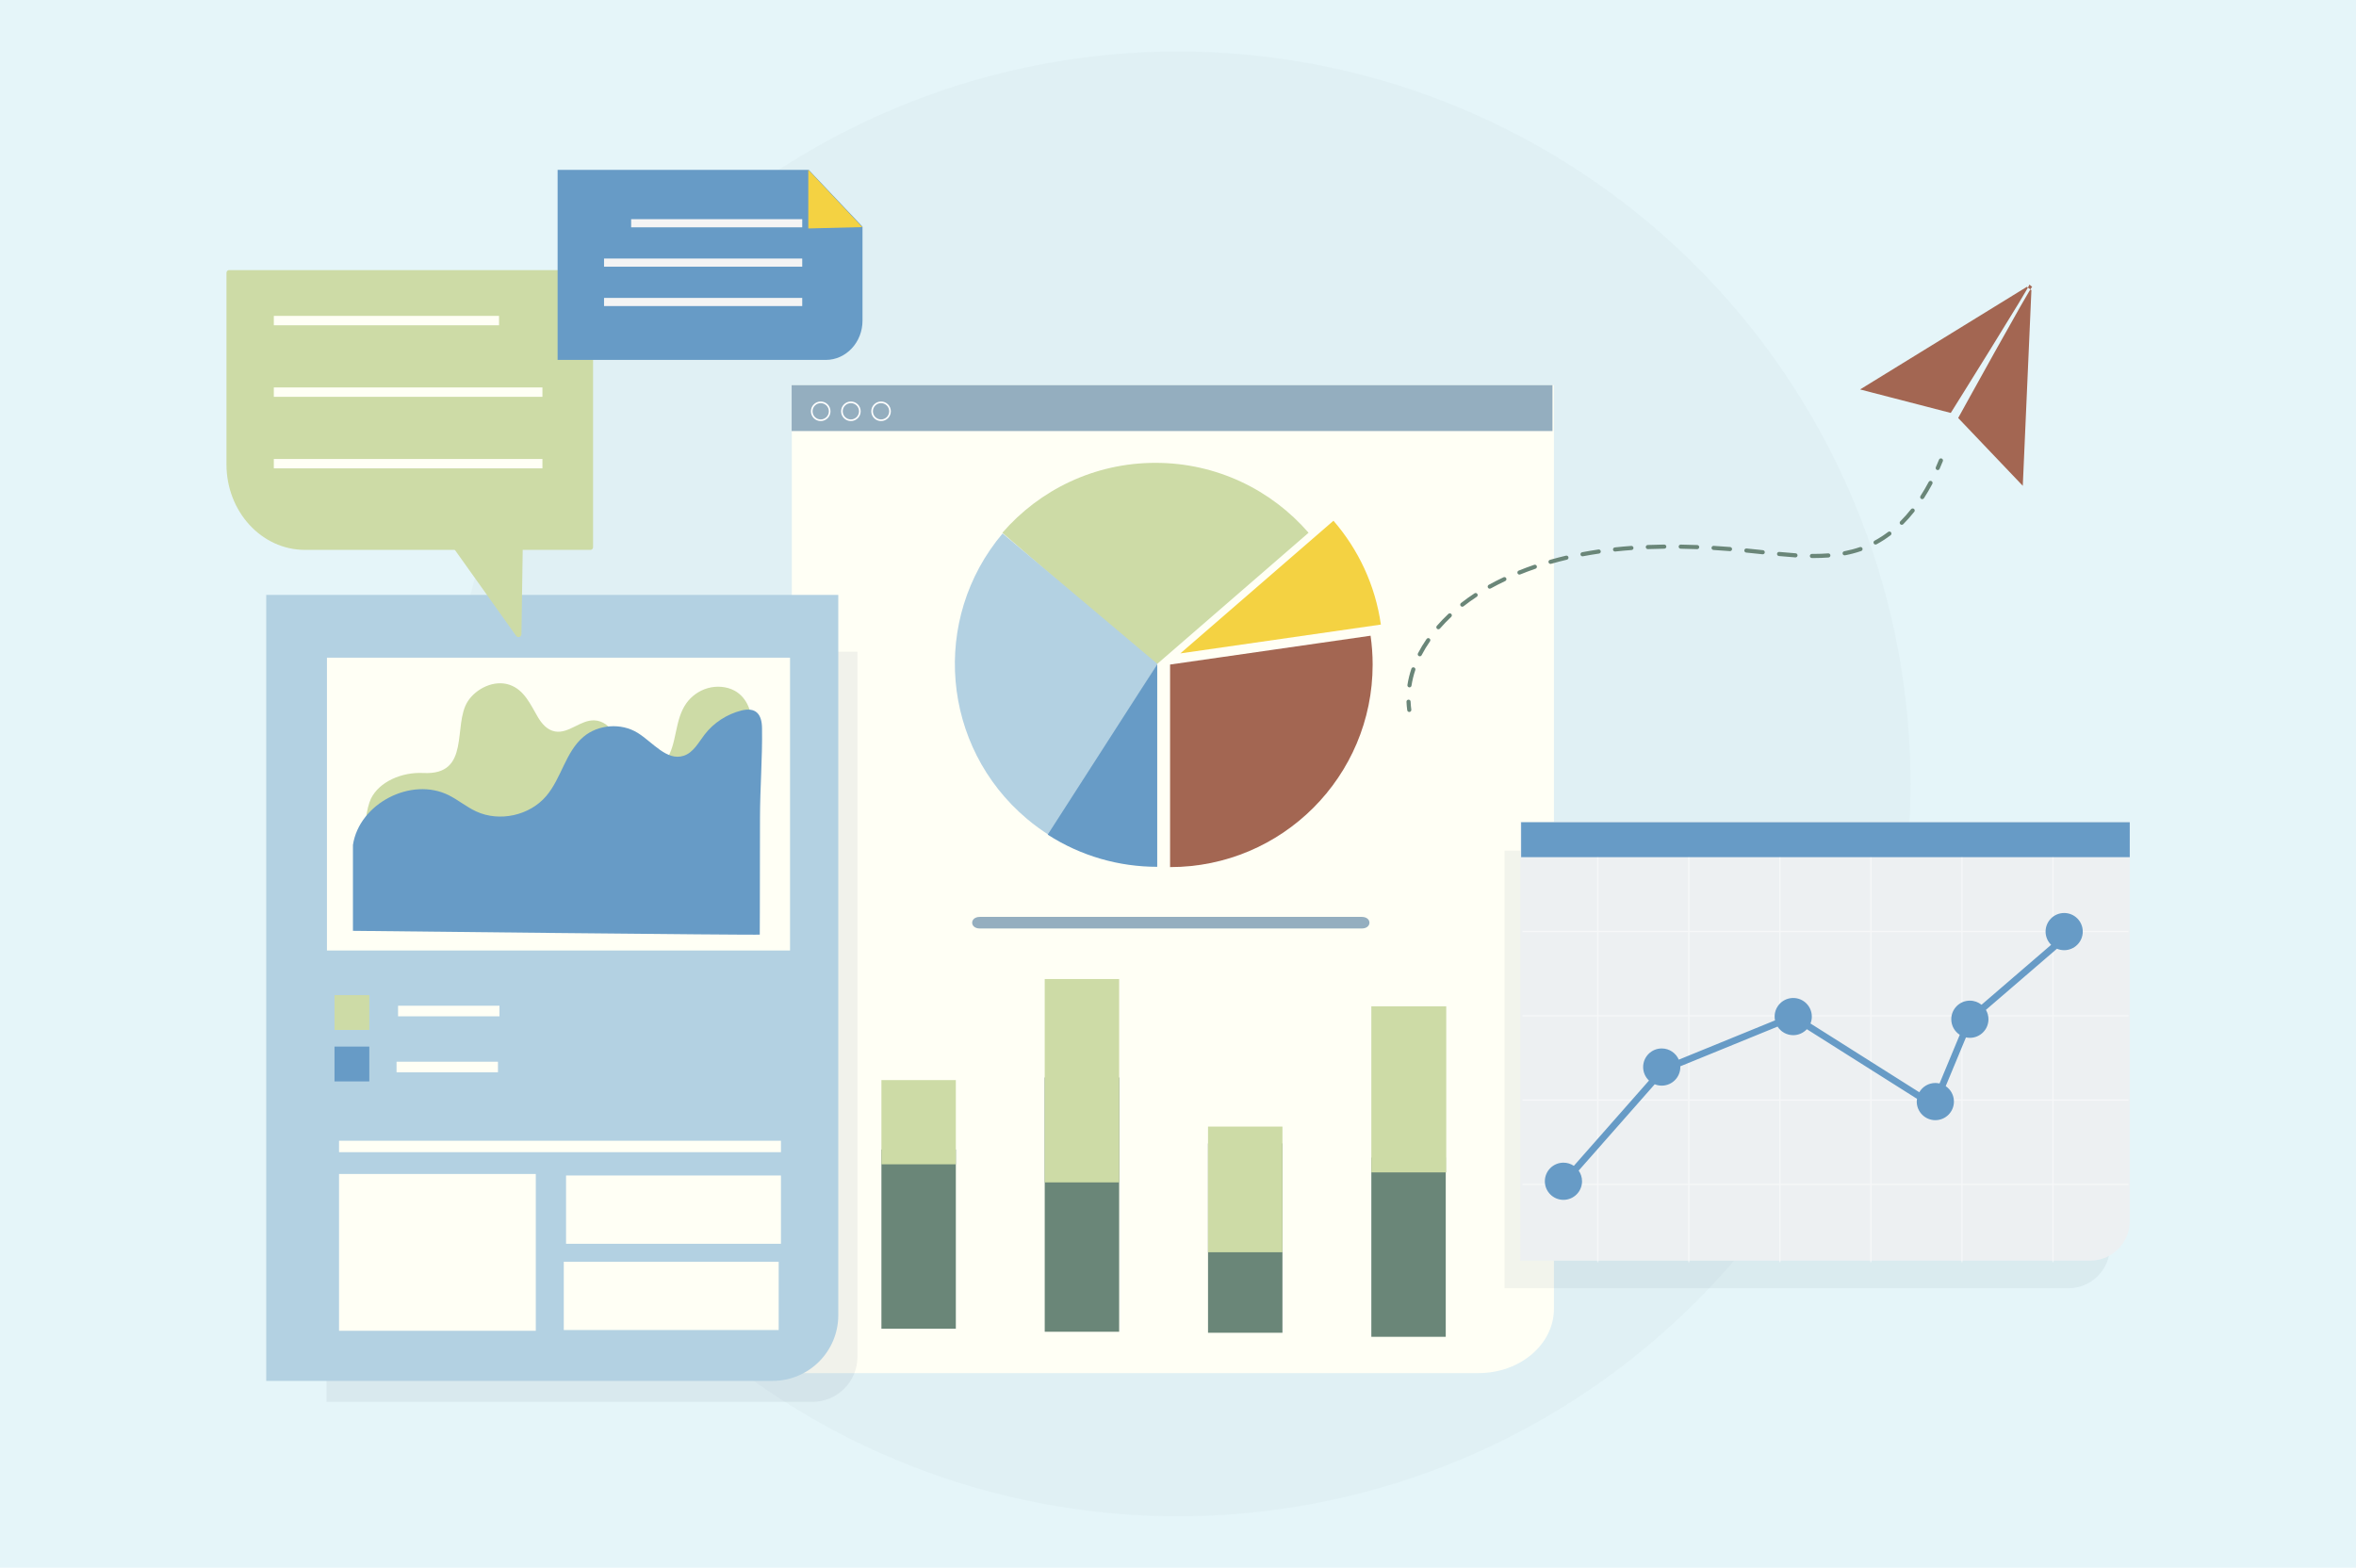 <?xml version="1.0" encoding="utf-8"?>
<!-- Generator: Adobe Illustrator 27.5.0, SVG Export Plug-In . SVG Version: 6.00 Build 0)  -->
<svg version="1.1" xmlns="http://www.w3.org/2000/svg" xmlns:xlink="http://www.w3.org/1999/xlink" x="0px" y="0px"
	 viewBox="0 0 1713 1140" style="enable-background:new 0 0 1713 1140;" xml:space="preserve">
<g id="background">
	<rect x="0" style="fill:#E5F5F9;" width="1713" height="1140"/>
	<circle style="opacity:0.03;fill:#2E4661;" cx="856.5" cy="570" r="532.553"/>
</g>
<g id="object">
	<g>
		<g>
			<path style="fill:#FFFFF5;" d="M1074.984,998.454H575.716V280.076h554.121v671.587
				C1129.837,977.505,1105.278,998.454,1074.984,998.454z"/>
			<rect x="575.586" y="280.076" style="fill:#94AEBF;" width="553.195" height="33.352"/>
		</g>
		<g>
			<g>
				<path style="fill:#94AEBF;" d="M990.105,675.155c7.461,0,7.461-8.435,0-8.435c-92.558,0-185.115,0-277.673,0
					c-7.461,0-7.461,8.435,0,8.435l0,0H990.105z"/>
			</g>
		</g>
		<g>
			<path style="fill:#CDDBA6;" d="M840.128,336.56c-44.493,0-84.314,19.704-111.309,50.838l111.309,96.449l111.309-96.449
				C924.441,356.264,884.62,336.56,840.128,336.56z"/>
			<path style="fill:#A36652;" d="M996.519,462.263l-145.781,20.96V630.51c81.41,0,147.287-65.876,147.287-147.287
				C998.026,476.103,997.493,469.111,996.519,462.263z"/>
			<path style="fill:#B3D1E2;" d="M728.976,387.885c-52.471,62.246-44.561,155.074,17.685,207.544
				c5.444,4.589,11.133,8.688,16.998,12.356l77.932-124.971L728.976,387.885z"/>
			<path style="fill:#679BC6;" d="M841.389,630.3c-27.599,0.006-55.293-7.698-79.623-23.391l79.638-123.892L841.389,630.3z"/>
			<path style="fill:#F4D242;" d="M1004.008,454.15c-4.077-28.663-16.392-54.637-34.472-75.489L858.228,475.11L1004.008,454.15z"/>
		</g>
		<g>
			<g>
				<rect x="640.862" y="835.852" style="fill:#6A8678;" width="54.107" height="130.327"/>
				<rect x="640.862" y="785.387" style="fill:#CDDBA6;" width="54.107" height="61.244"/>
			</g>
			<g>
				<rect x="997.068" y="841.732" style="fill:#6A8678;" width="54.107" height="130.327"/>
				<rect x="997.068" y="731.738" style="fill:#CDDBA6;" width="54.46" height="120.773"/>
			</g>
			<g>
				<rect x="878.333" y="831.443" style="fill:#6A8678;" width="54.107" height="137.676"/>
				<rect x="878.333" y="819.194" style="fill:#CDDBA6;" width="54.107" height="91.376"/>
			</g>
			<g>
				<rect x="759.597" y="783.489" style="fill:#6A8678;" width="54.107" height="184.895"/>
				<rect x="759.597" y="711.895" style="fill:#CDDBA6;" width="54.107" height="147.885"/>
			</g>
		</g>
		<g>
			<g>
				<path style="fill:#FFFFFF;" d="M596.722,306.184c-3.924,0-7.115-3.192-7.115-7.115s3.192-7.115,7.115-7.115
					s7.115,3.192,7.115,7.115S600.646,306.184,596.722,306.184z M596.722,293.139c-3.269,0-5.93,2.66-5.93,5.93
					c0,3.27,2.66,5.93,5.93,5.93c3.269,0,5.93-2.66,5.93-5.93C602.651,295.799,599.991,293.139,596.722,293.139z"/>
			</g>
			<g>
				<path style="fill:#FFFFFF;" d="M618.661,306.184c-3.924,0-7.115-3.192-7.115-7.115s3.192-7.115,7.115-7.115
					s7.115,3.192,7.115,7.115S622.585,306.184,618.661,306.184z M618.661,293.139c-3.269,0-5.93,2.66-5.93,5.93
					c0,3.27,2.66,5.93,5.93,5.93s5.93-2.66,5.93-5.93C624.591,295.799,621.93,293.139,618.661,293.139z"/>
			</g>
			<g>
				<path style="fill:#FFFFFF;" d="M640.6,306.184c-3.924,0-7.115-3.192-7.115-7.115s3.192-7.115,7.115-7.115
					c3.924,0,7.115,3.192,7.115,7.115S644.524,306.184,640.6,306.184z M640.6,293.139c-3.269,0-5.93,2.66-5.93,5.93
					c0,3.27,2.66,5.93,5.93,5.93c3.269,0,5.93-2.66,5.93-5.93C646.53,295.799,643.87,293.139,640.6,293.139z"/>
			</g>
		</g>
	</g>
	<path style="opacity:0.07;fill:#2E4661;" d="M590.635,1019.372H237.426V473.873h386.008v512.7
		C623.434,1004.687,608.749,1019.372,590.635,1019.372z"/>
	<g>
		<g>
			<path style="fill:#B3D1E2;" d="M561.705,1004.117H193.568V432.603h415.929v523.722
				C609.497,982.72,588.1,1004.117,561.705,1004.117z"/>
		</g>
		<rect x="237.713" y="478.237" style="fill:#FFFFF5;" width="336.704" height="212.916"/>
		<path style="fill:#CDDBA6;" d="M451.006,552.08c1.396,2.816,3.814,5.224,8.39,6.933c8.526,3.183,19.987,0.886,24.902-6.253
			c8.216-11.934,5.907-29.012,14.747-41.411c3.587-5.031,9.06-9.113,15.509-10.952c6.449-1.84,13.85-1.3,19.589,1.861
			c9.349,5.15,12.584,15.791,12.675,25.448c0.174,18.548-2.419,37.721-5.759,56.024c-1.616,8.856-4.106,17.955-10.525,24.953
			c-8.706,9.491-23.041,13.443-36.75,15.556c-34.685,5.346-70.262,2.077-105.281-1.205c-28.169-2.64-56.338-5.28-84.507-7.92
			c-7.94-0.744-31.321,0.457-36.075-5.045c-4.642-5.372-0.994-23.579,1.721-29.198c6.046-12.515,22.583-19.577,38.103-18.783
			c35.008,1.792,21.17-34.768,32.375-52.128c5.953-9.222,19.062-15.85,30.353-12.007c10.768,3.665,15.265,14.474,20.572,23.444
			c2.755,4.657,6.67,9.484,12.558,10.492c10.012,1.713,18.366-8.465,28.559-8.074c6.035,0.231,11.171,4.305,13.777,9.067
			C449.482,539.357,448.246,546.513,451.006,552.08z"/>
		<path style="fill:#679BC6;" d="M552.41,679.599c-0.014,0,0.055-15.324,0.058-16.166c0.082-22.869,0.079-45.738,0.107-68.607
			c0.027-21.851,1.828-43.695,1.474-65.491c-0.158-10.083-4.513-15.352-15.133-12.648c-10.455,2.662-20.018,8.867-26.598,17.429
			c-4.457,5.799-8.162,13.061-15.093,15.397c-12.388,4.174-22.524-9.778-33.649-16.643c-11.978-7.392-28.652-6.147-39.4,2.941
			c-12.989,10.983-15.968,29.974-26.961,42.955c-12.099,14.288-34.075,19.125-51.055,11.237c-6.975-3.241-12.97-8.29-19.845-11.736
			c-27.267-13.67-65.178,5.999-69.703,36.163v62.418C256.613,676.849,552.96,680.15,552.41,679.599z"/>
		<rect x="243.214" y="723.613" style="fill:#CDDBA6;" width="25.308" height="25.308"/>
		<rect x="243.214" y="761.025" style="fill:#679BC6;" width="25.308" height="25.308"/>
		<rect x="289.429" y="731.315" style="fill:#FFFFF5;" width="73.723" height="7.702"/>
		<rect x="288.328" y="772.028" style="fill:#FFFFF5;" width="73.723" height="7.702"/>
		<rect x="246.515" y="829.487" style="fill:#FFFFF5;" width="321.3" height="8.321"/>
		<rect x="246.515" y="853.66" style="fill:#FFFFF5;" width="143.044" height="114.023"/>
		<rect x="411.566" y="854.76" style="fill:#FFFFF5;" width="156.248" height="49.653"/>
		<rect x="409.916" y="917.479" style="fill:#FFFFF5;" width="156.248" height="49.653"/>
	</g>
	<g>
		<path style="fill:#CDDBA6;" d="M221.719,399.843h207.657c1.013,0,1.834-0.895,1.834-1.999V198.418
			c0-1.104-0.821-1.999-1.834-1.999H166.499c-1.013,0-1.834,0.895-1.834,1.999v139.26
			C164.665,372.01,190.209,399.843,221.719,399.843z"/>
		<path style="fill:#CDDBA6;" d="M380.102,396.477l-0.965,64.69c-0.031,2.052-2.664,2.873-3.855,1.202l-50.792-71.261
			c-1.038-1.457,0.078-3.466,1.863-3.355l52.574,3.286c1.366,0.085,2.296,1.421,1.903,2.732l-0.638,2.127
			C380.134,396.086,380.104,396.281,380.102,396.477z"/>
		<g>
			<rect x="199.09" y="229.699" style="fill:#FFFFF5;" width="163.746" height="6.823"/>
			<rect x="199.09" y="281.723" style="fill:#FFFFF5;" width="195.301" height="6.823"/>
			<rect x="199.09" y="333.746" style="fill:#FFFFF5;" width="195.301" height="6.823"/>
		</g>
	</g>
	<g>
		<g>
			<path style="fill:#679BC6;" d="M600.408,261.712H405.43V123.501h182.579L627.11,164.8v68.373
				C627.11,248.934,615.155,261.712,600.408,261.712z"/>
			<polygon style="fill:#F4D242;" points="626.956,165.129 587.701,166.116 587.701,123.501 			"/>
		</g>
		<g>
			<rect x="458.9" y="159.37" style="fill:#F4F4F4;" width="124.387" height="5.923"/>
			<rect x="439.195" y="188" style="fill:#F4F4F4;" width="144.092" height="5.923"/>
			<rect x="439.195" y="216.629" style="fill:#F4F4F4;" width="144.092" height="5.923"/>
		</g>
	</g>
	<g>
		<g>
			<path style="fill:#6A8678;" d="M1024.65,517.721c-0.738,0-1.38-0.544-1.484-1.295c-0.279-2.025-0.462-4.085-0.543-6.121
				c-0.033-0.828,0.612-1.526,1.439-1.558c0.836-0.024,1.526,0.612,1.558,1.439c0.077,1.94,0.251,3.901,0.517,5.83
				c0.113,0.821-0.46,1.578-1.281,1.691C1024.787,517.716,1024.718,517.721,1024.65,517.721z"/>
		</g>
		<g>
			<path style="fill:#6A8678;" d="M1024.796,499.82c-0.075,0-0.151-0.006-0.227-0.017c-0.819-0.124-1.382-0.889-1.258-1.708
				c0.598-3.939,1.571-7.926,2.892-11.85c0.264-0.785,1.115-1.208,1.9-0.943c0.785,0.264,1.207,1.115,0.943,1.9
				c-1.266,3.76-2.197,7.577-2.769,11.344C1026.164,499.288,1025.525,499.82,1024.796,499.82z M1032.298,477.234
				c-0.231,0-0.466-0.054-0.686-0.167c-0.736-0.38-1.025-1.284-0.646-2.021c1.803-3.496,3.912-6.995,6.268-10.398
				c0.471-0.681,1.406-0.851,2.087-0.379c0.681,0.471,0.851,1.406,0.38,2.087c-2.283,3.298-4.325,6.684-6.068,10.066
				C1033.366,476.938,1032.842,477.234,1032.298,477.234z M1045.82,457.579c-0.35,0-0.701-0.122-0.985-0.369
				c-0.624-0.544-0.689-1.492-0.145-2.116c2.594-2.975,5.42-5.906,8.4-8.712c0.603-0.568,1.552-0.54,2.12,0.064
				c0.568,0.603,0.539,1.552-0.064,2.12c-2.908,2.739-5.666,5.599-8.195,8.5C1046.655,457.405,1046.238,457.579,1045.82,457.579z
				 M1063.187,441.179c-0.445,0-0.885-0.197-1.181-0.574c-0.512-0.651-0.398-1.594,0.253-2.106c3.144-2.469,6.447-4.841,9.817-7.049
				c0.693-0.455,1.622-0.261,2.077,0.432c0.454,0.693,0.26,1.622-0.432,2.077c-3.299,2.162-6.533,4.484-9.609,6.9
				C1063.837,441.075,1063.511,441.179,1063.187,441.179z M1083.167,428.066c-0.53,0-1.043-0.281-1.316-0.778
				c-0.399-0.726-0.134-1.638,0.592-2.037c3.486-1.915,7.095-3.76,10.728-5.482c0.749-0.356,1.643-0.036,1.998,0.712
				c0.355,0.749,0.036,1.643-0.712,1.998c-3.579,1.698-7.135,3.515-10.569,5.401
				C1083.659,428.007,1083.412,428.066,1083.167,428.066z M1104.76,417.815c-0.593,0-1.154-0.354-1.39-0.936
				c-0.312-0.768,0.058-1.642,0.826-1.954c3.667-1.488,7.46-2.909,11.273-4.22c0.784-0.269,1.637,0.148,1.906,0.931
				c0.27,0.783-0.147,1.637-0.931,1.906c-3.762,1.294-7.504,2.695-11.12,4.163C1105.139,417.779,1104.948,417.815,1104.76,417.815z
				 M1127.358,410.03c-0.652,0-1.252-0.428-1.441-1.086c-0.229-0.796,0.231-1.627,1.027-1.856c3.791-1.09,7.706-2.113,11.635-3.041
				c0.806-0.191,1.614,0.309,1.805,1.115c0.19,0.806-0.309,1.614-1.115,1.805c-3.883,0.917-7.751,1.927-11.496,3.004
				C1127.635,410.011,1127.495,410.03,1127.358,410.03z M1318.612,405.78l-1.217-0.004c-0.828-0.006-1.495-0.683-1.489-1.511
				c0.006-0.825,0.677-1.489,1.5-1.489c0.004,0,0.007,0,0.011,0l1.195,0.004c3.708,0,7.284-0.131,10.626-0.39
				c0.821-0.064,1.547,0.553,1.612,1.38c0.064,0.826-0.554,1.547-1.38,1.612C1326.051,405.645,1322.398,405.78,1318.612,405.78z
				 M1305.459,405.319c-0.033,0-0.066-0.001-0.099-0.003c-3.57-0.232-7.484-0.561-11.966-1.003c-0.824-0.081-1.427-0.816-1.345-1.64
				c0.081-0.825,0.822-1.427,1.64-1.345c4.449,0.439,8.33,0.765,11.866,0.995c0.827,0.054,1.453,0.768,1.399,1.594
				C1306.903,404.709,1306.243,405.319,1305.459,405.319z M1150.616,404.525c-0.707,0-1.336-0.502-1.472-1.221
				c-0.154-0.814,0.381-1.599,1.195-1.753c3.864-0.732,7.851-1.401,11.85-1.988c0.823-0.119,1.582,0.447,1.702,1.266
				c0.12,0.82-0.447,1.582-1.266,1.702c-3.958,0.581-7.904,1.243-11.728,1.967C1150.803,404.516,1150.709,404.525,1150.616,404.525z
				 M1341.201,403.816c-0.704,0-1.332-0.498-1.471-1.216c-0.157-0.813,0.375-1.6,1.188-1.757c3.95-0.764,7.765-1.778,11.34-3.014
				c0.784-0.271,1.637,0.145,1.908,0.928c0.271,0.783-0.145,1.637-0.927,1.908c-3.709,1.282-7.662,2.333-11.751,3.124
				C1341.391,403.807,1341.295,403.816,1341.201,403.816z M1281.651,403.058c-0.055,0-0.11-0.003-0.165-0.009l-3.56-0.388
				c-2.764-0.299-5.536-0.584-8.314-0.854c-0.824-0.08-1.428-0.814-1.348-1.638c0.08-0.824,0.808-1.428,1.638-1.348
				c2.789,0.271,5.572,0.558,8.347,0.858l3.564,0.389c0.823,0.09,1.418,0.831,1.328,1.654
				C1283.056,402.489,1282.406,403.058,1281.651,403.058z M1174.265,401.038c-0.756,0-1.406-0.57-1.489-1.339
				c-0.089-0.824,0.506-1.564,1.33-1.653c3.901-0.422,7.924-0.785,11.959-1.08c0.827-0.063,1.545,0.561,1.605,1.387
				s-0.561,1.545-1.387,1.605c-4,0.292-7.988,0.652-11.854,1.07C1174.373,401.035,1174.319,401.038,1174.265,401.038z
				 M1257.847,400.756c-0.04,0-0.081-0.001-0.121-0.005c-4.015-0.321-8.019-0.603-11.899-0.838c-0.827-0.05-1.457-0.761-1.407-1.588
				c0.05-0.827,0.76-1.453,1.588-1.407c3.9,0.236,7.923,0.519,11.958,0.842c0.826,0.066,1.442,0.789,1.375,1.615
				C1259.278,400.161,1258.621,400.756,1257.847,400.756z M1233.975,399.321c-0.02,0-0.039,0-0.059-0.001
				c-4.023-0.156-8.033-0.264-11.918-0.322c-0.828-0.012-1.49-0.694-1.478-1.522c0.013-0.828,0.682-1.497,1.522-1.478
				c3.909,0.058,7.943,0.167,11.99,0.324c0.828,0.032,1.473,0.729,1.441,1.557C1235.441,398.687,1234.776,399.321,1233.975,399.321z
				 M1198.109,399.288c-0.8,0-1.465-0.632-1.498-1.439c-0.034-0.828,0.61-1.526,1.438-1.56c3.917-0.16,7.953-0.265,11.996-0.312
				c0.826,0.01,1.508,0.654,1.517,1.482c0.01,0.828-0.654,1.508-1.482,1.518c-4.014,0.047-8.021,0.151-11.909,0.31
				C1198.15,399.287,1198.129,399.288,1198.109,399.288z M1363.692,395.959c-0.534,0-1.051-0.286-1.322-0.789
				c-0.393-0.729-0.12-1.639,0.61-2.032c3.373-1.816,6.686-3.951,9.845-6.344c0.661-0.501,1.601-0.37,2.101,0.29
				c0.5,0.66,0.371,1.601-0.29,2.101c-3.283,2.487-6.726,4.706-10.235,6.595C1364.176,395.901,1363.932,395.959,1363.692,395.959z
				 M1382.728,381.63c-0.384,0-0.769-0.147-1.062-0.44c-0.585-0.586-0.584-1.536,0.002-2.121c2.693-2.687,5.324-5.648,7.822-8.801
				c0.515-0.649,1.459-0.758,2.107-0.244c0.649,0.515,0.759,1.458,0.244,2.107c-2.57,3.243-5.28,6.292-8.055,9.061
				C1383.495,381.484,1383.111,381.63,1382.728,381.63z M1397.605,362.967c-0.278,0-0.559-0.077-0.81-0.239
				c-0.697-0.448-0.898-1.376-0.45-2.073c2.069-3.216,4.077-6.652,5.968-10.215c0.389-0.732,1.297-1.009,2.028-0.622
				c0.732,0.388,1.01,1.297,0.622,2.028c-1.93,3.636-3.981,7.146-6.095,10.431C1398.581,362.724,1398.098,362.967,1397.605,362.967z
				"/>
		</g>
		<g>
			<path style="fill:#6A8678;" d="M1408.879,341.821c-0.202,0-0.408-0.041-0.605-0.128c-0.758-0.335-1.101-1.22-0.767-1.978
				c0.787-1.782,1.565-3.627,2.313-5.483c0.31-0.768,1.184-1.14,1.952-0.831c0.768,0.31,1.14,1.184,0.831,1.952
				c-0.76,1.886-1.551,3.761-2.351,5.573C1410.004,341.487,1409.455,341.821,1408.879,341.821z"/>
		</g>
	</g>
	<g>
		<path style="fill:#A36652;" d="M1476.994,210.992l-6.267,142.267l-46.977-49.316c0,0,53.441-96.939,53.814-95.337l-2.051-1.711
			c1.582-0.453-57.158,93.371-57.158,93.371l-65.932-17.083l121.283-74.63L1476.994,210.992z"/>
	</g>
	<g>
		<path style="opacity:0.06;fill:#2E4661;" d="M1503.891,936.732h-409.941v-318.17h440.112v287.999
			C1534.062,923.224,1520.554,936.732,1503.891,936.732z"/>
		<g>
			<g>
				<g>
					<path style="fill:#EDF0F2;" d="M1519.69,916.687h-414.293V597.569h443.102v290.309
						C1548.499,903.789,1535.601,916.687,1519.69,916.687z"/>
					<rect x="1106" y="597.886" style="fill:#679BC6;" width="442.499" height="25.403"/>
				</g>
				<path style="opacity:0.48;fill:#FFFFFF;" d="M1547.567,677.817v-0.985h-54.389V623.46h-0.985v53.372h-65.204V623.46h-0.985
					v53.372h-65.204V623.46h-0.985v53.372h-65.204V623.46h-0.985v53.372h-65.204V623.46h-0.985v53.372h-65.204V623.46h-0.985v53.372
					h-54.307v0.985h54.307v60.304h-54.307v0.985h54.307v60.304h-54.307v0.985h54.307V860.7h-54.307v0.985h54.307v56.113h0.985
					v-56.113h65.204v56.113h0.985v-56.113h65.204v56.113h0.985v-56.113h65.204v56.113h0.985v-56.113h65.204v56.113h0.985v-56.113
					h65.204v56.113h0.985v-56.113h54.389V860.7h-54.389v-60.305h54.389v-0.985h-54.389v-60.304h54.389v-0.985h-54.389v-60.304
					H1547.567z M1426.003,677.817v60.304h-65.204v-60.304H1426.003z M1294.61,739.106h65.204v60.304h-65.204V739.106z
					 M1293.625,799.411h-65.204v-60.304h65.204V799.411z M1360.799,739.106h65.204v60.304h-65.204V739.106z M1359.814,677.817
					v60.304h-65.204v-60.304H1359.814z M1293.625,677.817v60.304h-65.204v-60.304H1293.625z M1162.232,677.817h65.204v60.304
					h-65.204V677.817z M1162.232,739.106h65.204v60.304h-65.204V739.106z M1162.232,860.7v-60.305h65.204V860.7H1162.232z
					 M1228.421,860.7v-60.305h65.204V860.7H1228.421z M1294.61,860.7v-60.305h65.204V860.7H1294.61z M1360.799,860.7v-60.305h65.204
					V860.7H1360.799z M1492.193,860.7h-65.204v-60.305h65.204V860.7z M1492.193,799.411h-65.204v-60.304h65.204V799.411z
					 M1492.193,738.121h-65.204v-60.304h65.204V738.121z"/>
			</g>
			<path style="fill:#679BC6;" d="M1500.817,663.882c-7.467,0-13.519,6.053-13.519,13.519c0,3.768,1.544,7.173,4.031,9.625
				c-15.678,13.5-31.355,27-47.033,40.5c-1.192,1.027-2.384,2.053-3.576,3.08c-2.318-1.866-5.26-2.988-8.467-2.988
				c-7.467,0-13.519,6.053-13.519,13.519c0,4.752,2.457,8.924,6.165,11.335c-3.434,8.268-6.869,16.535-10.303,24.804
				c-1.464,3.525-2.928,7.05-4.393,10.575c-0.984-0.228-2.005-0.36-3.058-0.36c-4.99,0-9.337,2.711-11.68,6.732
				c-15.146-9.573-30.291-19.146-45.436-28.719c-11.222-7.093-22.445-14.187-33.667-21.28c0.622-1.553,0.973-3.243,0.973-5.019
				c0-7.467-6.053-13.519-13.52-13.519s-13.519,6.053-13.519,13.519c0,0.947,0.099,1.869,0.284,2.761
				c-21.239,8.669-42.478,17.338-63.718,26.007c-2.083,0.851-4.166,1.701-6.249,2.551c-2.08-4.789-6.847-8.141-12.402-8.141
				c-7.467,0-13.519,6.053-13.519,13.519c0,3.876,1.64,7.363,4.254,9.828c-3.154,3.58-6.308,7.16-9.462,10.741
				c-15.057,17.091-30.114,34.182-45.17,51.274c-2.159-1.46-4.762-2.313-7.564-2.313c-7.467,0-13.52,6.053-13.52,13.52
				c0,7.467,6.053,13.519,13.52,13.519c7.467,0,13.52-6.053,13.52-13.519c0-2.885-0.911-5.555-2.452-7.75
				c12.856-14.593,25.712-29.186,38.568-43.78c5.579-6.333,11.158-12.666,16.737-18.999c1.572,0.639,3.287,0.998,5.088,0.998
				c7.467,0,13.52-6.053,13.52-13.52c0-0.182-0.02-0.359-0.027-0.539c0.307-0.126,0.614-0.251,0.921-0.376
				c23.271-9.499,46.542-18.997,69.813-28.495c2.404,3.746,6.596,6.235,11.377,6.235c3.92,0,7.44-1.679,9.909-4.345
				c10.178,6.433,20.356,12.867,30.534,19.3c16.511,10.436,33.022,20.873,49.533,31.309c-0.099,0.661-0.167,1.332-0.167,2.02
				c0,7.467,6.053,13.52,13.52,13.52c7.467,0,13.52-6.053,13.52-13.52c0-4.672-2.371-8.791-5.975-11.219
				c4.907-11.813,9.814-23.626,14.721-35.439c0.917,0.196,1.867,0.305,2.843,0.305c7.467,0,13.52-6.053,13.52-13.52
				c0-2.485-0.682-4.806-1.852-6.806c2.774-2.389,5.547-4.777,8.321-7.166c11.878-10.228,23.756-20.456,35.634-30.685
				c2.562-2.206,5.124-4.413,7.686-6.619c1.615,0.682,3.391,1.06,5.255,1.06c7.467,0,13.52-6.053,13.52-13.52
				C1514.337,669.935,1508.284,663.882,1500.817,663.882z"/>
		</g>
	</g>
</g>
</svg>

